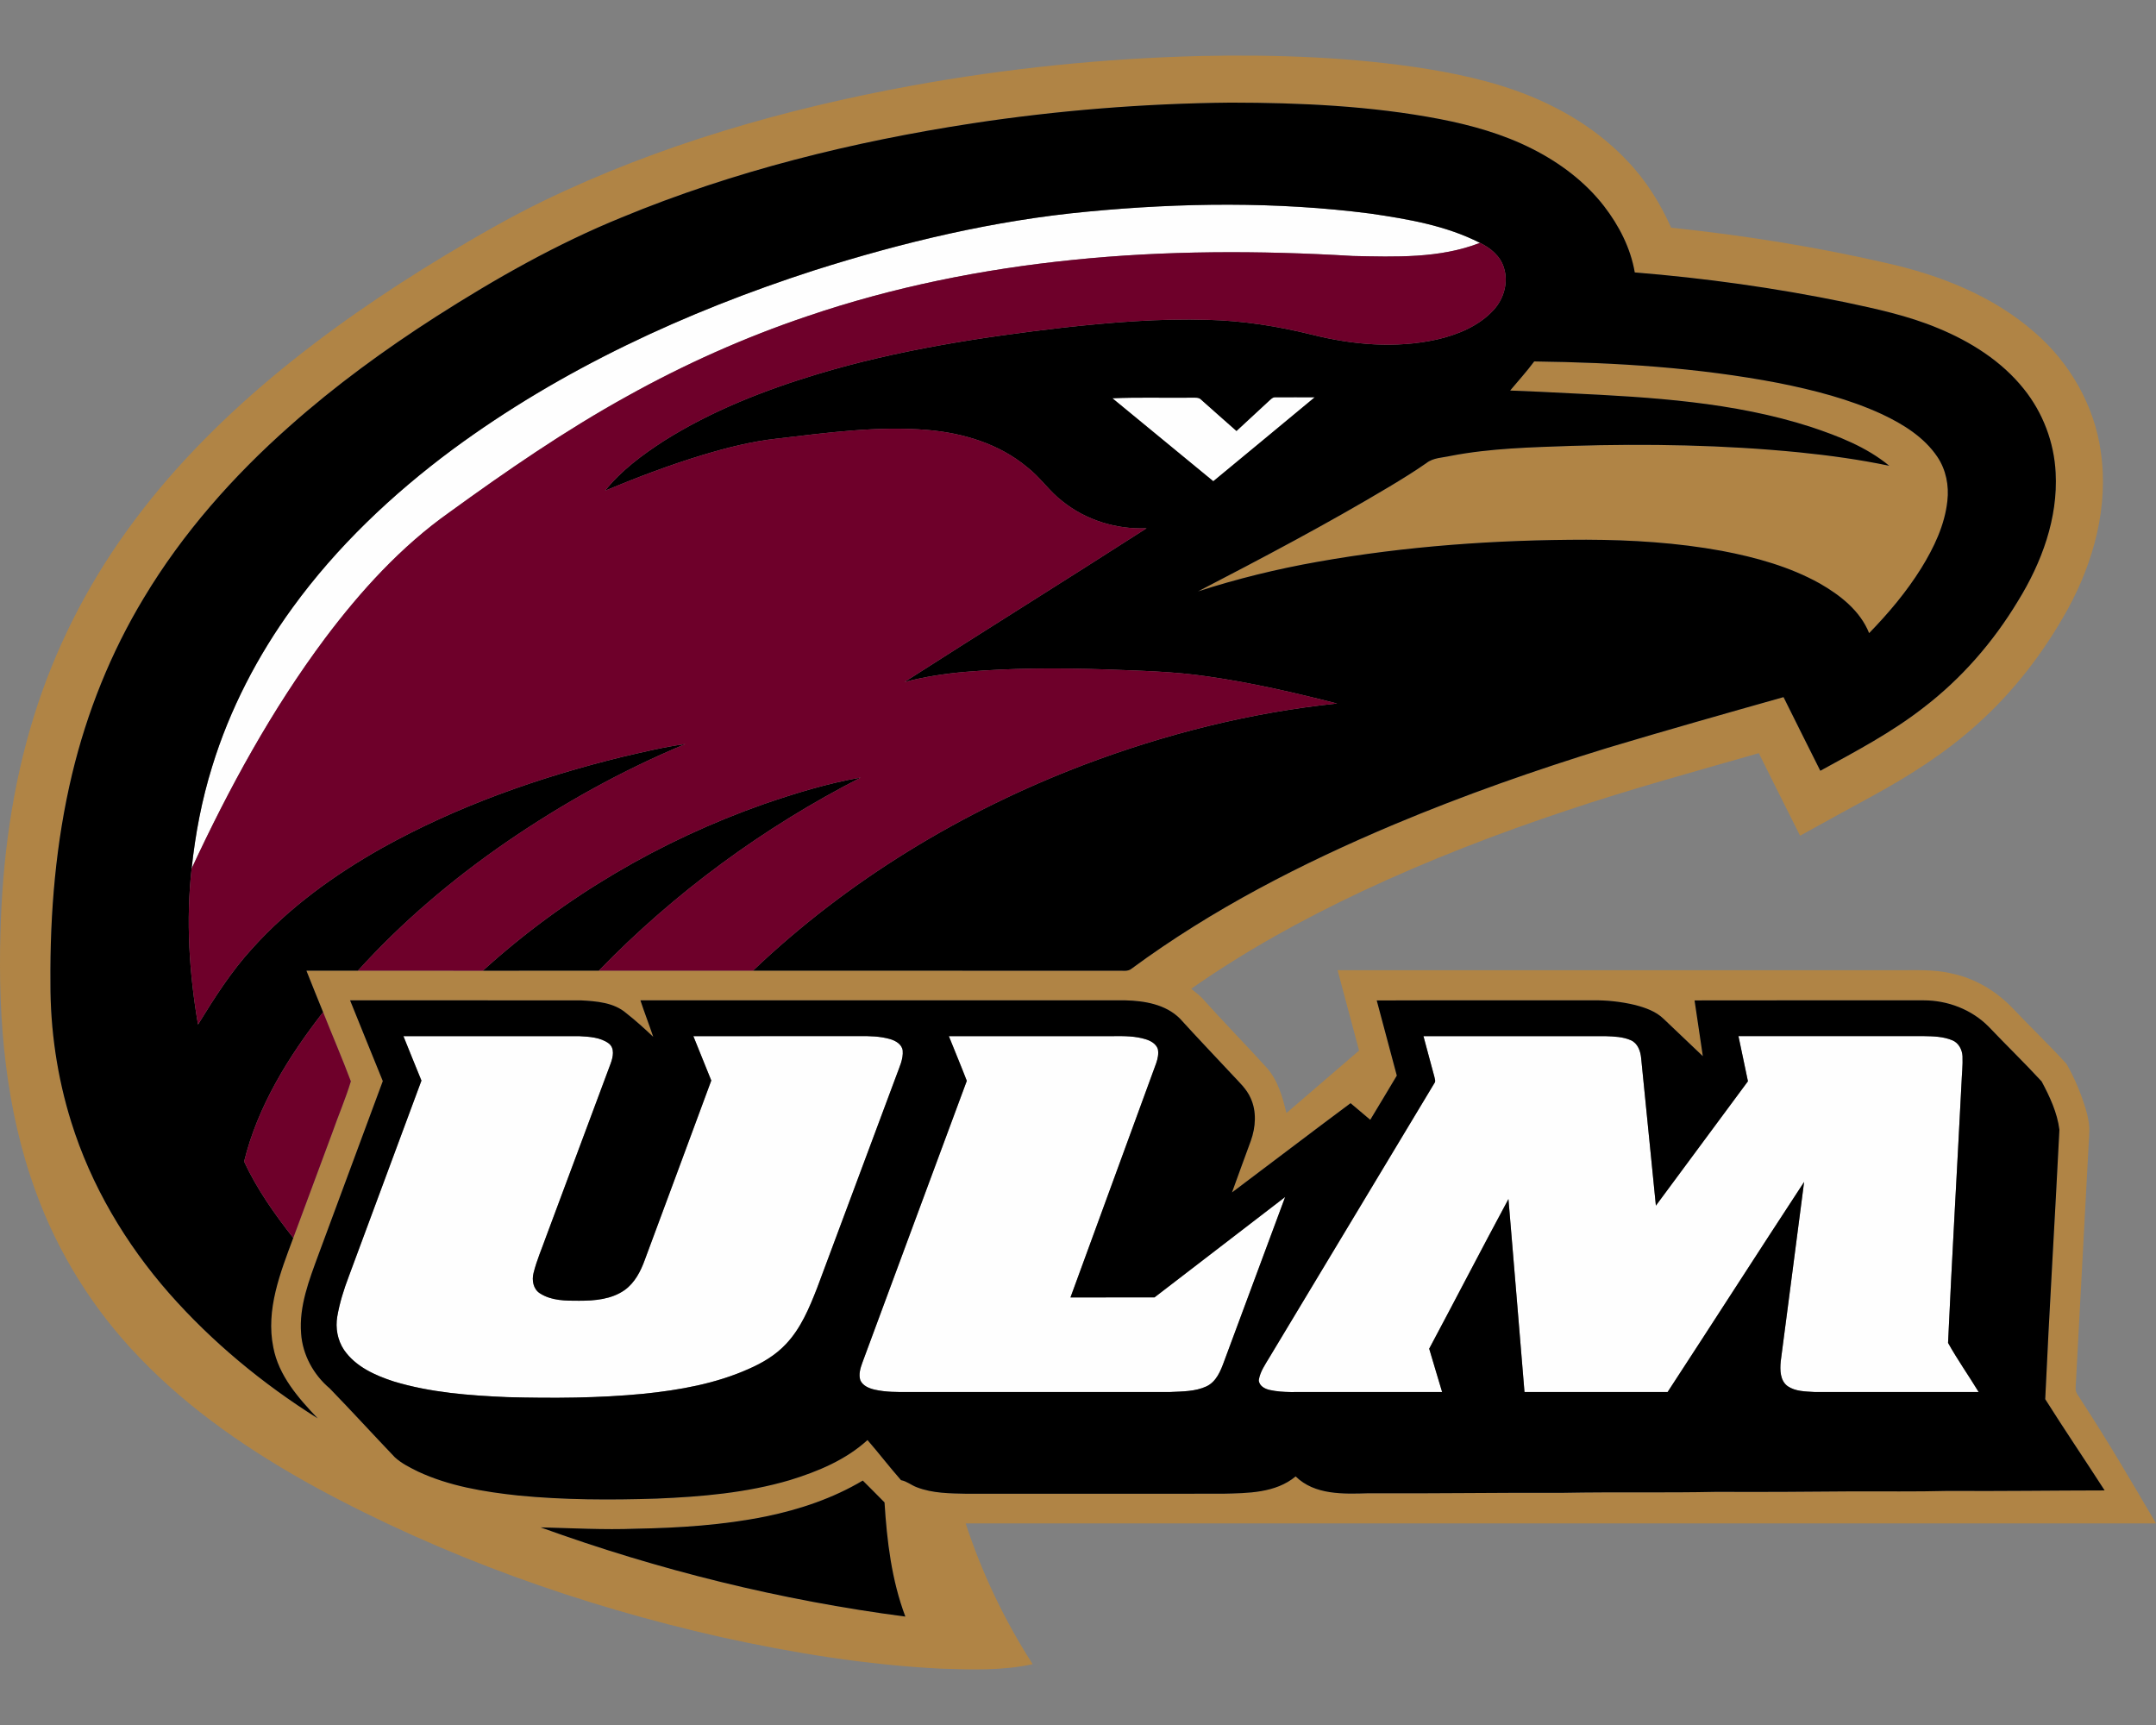 <?xml version="1.0" encoding="utf-8"?>
<svg xmlns="http://www.w3.org/2000/svg" height="1600px" style="shape-rendering:geometricPrecision; text-rendering:geometricPrecision; image-rendering:optimizeQuality; fill-rule:evenodd; clip-rule:evenodd" version="1.1" viewBox="0 0 2000 1600" width="2000px">
 <rect x="0" y="0" width="2000" height="1600" fill="#808080" stroke="none"/>
 <defs>
  <style type="text/css">
   
    .fil2 {fill:black;fill-rule:nonzero}
    .fil3 {fill:#6E002A;fill-rule:nonzero}
    .fil1 {fill:#B08445;fill-rule:nonzero}
    .fil0 {fill:#FEFEFE;fill-rule:nonzero}
   
  </style>
 </defs>
 <g id="Capa_x0020_1">
  
  <g id="Louisville_x0020_Cardinals.cdr">
   <path class="fil0" d="M1008.92 196.28c87.13,-8.32 175.3,-9.4 262.23,1.8 34.73,5.08 70.17,11.07 101.73,27.19 -37.4,14.57 -78.46,12.98 -117.87,12.16 -86.69,-5.17 -173.83,-5.19 -260.27,3.7 -83.58,8.51 -166.52,25.12 -246.1,52.27 -57.79,19.47 -113.71,44.5 -167,74.18 -57.47,31.75 -111.61,69.08 -164.71,107.58 -44.98,31.8 -82.4,73.03 -115.37,116.87 -49.36,66.09 -89.03,138.86 -123.77,213.53 3.37,-32.03 9.45,-63.8 19.03,-94.58 16.23,-52.89 42.05,-102.64 74.55,-147.33 41.09,-56.56 92.37,-105.12 148.37,-146.69 100.99,-74.52 216.36,-127.69 335.44,-166.18 82.56,-26.21 167.37,-46.41 253.74,-54.5zm311.53 764.76c56.27,0.02 112.55,-0.02 168.83,0.02 7.93,0.31 16.21,0.54 23.58,3.79 6.45,2.86 8.96,10.14 9.56,16.7 4.56,45.57 9.15,91.14 13.66,136.71 28.43,-38.46 56.9,-76.91 85.38,-115.35 -2.99,-13.96 -5.93,-27.92 -8.79,-41.89 57.26,0.04 114.51,0.04 171.77,0 9.03,0.16 18.41,0.37 26.85,3.98 5.73,2.45 8.89,8.63 9.22,14.64 0.38,8.42 -0.65,16.82 -0.94,25.24 -4.06,80.23 -8.81,160.45 -12.46,240.68 8.68,15.58 19.09,30.3 28.4,45.61 -50.84,-0.02 -101.67,0.03 -152.52,-0.04 -8.33,-0.54 -17.41,-0.47 -24.59,-5.34 -7.22,-5.16 -7.27,-15.08 -6.53,-23.03 7.18,-55.49 14.61,-110.96 21.71,-166.47 -42.48,64.78 -84.28,130.02 -126.64,194.88 -44.26,0 -88.5,-0.02 -132.75,0 -4.86,-59.67 -9.94,-119.34 -14.88,-179.01 -24.84,46.1 -48.86,92.63 -73.52,138.81 3.9,13.42 8.04,26.76 12,40.18 -40.38,0.03 -80.77,0 -121.15,0.02 -12.89,-0.25 -25.97,0.9 -38.66,-1.89 -4.64,-1 -10,-3.77 -10.28,-9.14 1.2,-7.84 5.92,-14.44 9.88,-21.1 51.02,-84.78 101.99,-169.6 153.03,-254.37 1.45,-1.78 0.26,-4.07 -0.03,-5.99 -3.46,-12.52 -6.69,-25.12 -10.13,-37.64zm-440.26 0c51,0 102.02,0.02 153.05,0 9.9,-0.11 20.03,-0.05 29.58,2.92 4.67,1.43 9.58,4.15 11.25,9.06 0.91,4.42 -0.1,8.94 -1.53,13.14 -26.57,72.38 -52.95,144.85 -79.51,217.23 25.97,-0.01 51.94,0.02 77.93,-0.01 40.39,-31.08 80.75,-62.15 121.21,-93.14 -18.88,50.78 -37.77,101.56 -56.58,152.35 -3.25,8.94 -7.21,18.93 -16.36,23.3 -10.43,4.87 -22.26,4.66 -33.51,5.24 -80.96,0.07 -161.92,0 -242.86,0.04 -10.51,0.03 -21.17,0.12 -31.47,-2.21 -5.21,-1.22 -10.94,-3.52 -13.3,-8.69 -1.81,-5.51 0.06,-11.34 1.94,-16.53 32.3,-87.07 64.45,-174.18 96.82,-261.22 -5.36,-13.9 -11.14,-27.65 -16.66,-41.48zm-505.97 0c54.36,0.02 108.73,-0.04 163.09,0.02 9.36,0.56 19.6,1.01 27.42,6.77 5.73,4.51 3.95,12.54 1.8,18.47 -19.93,53.39 -39.79,106.81 -59.74,160.2 -4.03,11.41 -8.94,22.54 -11.85,34.29 -1.72,6.71 -0.28,14.9 5.92,18.83 10.69,6.93 24.07,6.92 36.34,6.87 14.5,0.03 30.08,-1.31 42.28,-9.93 9.38,-6.76 14.86,-17.41 18.69,-28.05 20.57,-55.42 41.18,-110.83 61.64,-166.28 -5.54,-13.73 -11.15,-27.43 -16.63,-41.17 51.42,-0.06 102.86,0.01 154.3,-0.04 9.47,-0.12 19.09,0.18 28.26,2.78 5.12,1.54 10.85,4.73 11.64,10.58 0.7,8 -3.08,15.41 -5.7,22.76 -24.59,65.92 -49.18,131.86 -73.8,197.8 -7.21,18.39 -15.03,37.26 -28.85,51.79 -9.57,10.24 -21.83,17.48 -34.59,23.04 -30.63,13.66 -64.03,19.58 -97.22,22.99 -42.01,4.08 -84.29,4.24 -126.46,3.14 -35.48,-1.52 -71.35,-4.21 -105.5,-14.55 -17.36,-5.64 -35.35,-13.7 -46.08,-29.19 -6.08,-9.05 -8.14,-20.45 -6.3,-31.12 2.21,-12.69 6.07,-25.03 10.65,-37.05 22.5,-60.56 44.89,-121.15 67.42,-181.69 -5.66,-13.73 -11.14,-27.52 -16.73,-41.26zm657.71 -591.63c24.27,-1.06 48.61,-0.23 72.9,-0.54 3.29,0.14 7.23,-0.75 9.7,2.1 10.77,9.66 21.67,19.18 32.5,28.78 9.92,-9.19 19.86,-18.36 29.77,-27.56 1.92,-1.63 3.75,-4.04 6.6,-3.69 12.07,-0.12 24.14,0 36.21,-0.01 -31.27,26.09 -62.76,51.89 -94.1,77.88 -31.23,-25.62 -62.34,-51.35 -93.58,-76.96z"/>
   <path class="fil1" d="M846.09 79.39c88.3,-16.04 177.85,-25.21 267.58,-27.46 70.66,-1.47 141.69,1.01 211.58,12.23 36.4,6.04 72.7,14.69 106.3,30.23 29,13.28 55.95,31.43 77.85,54.71 17.3,17.97 30.71,39.35 40.82,62.08 67.5,7.11 134.66,17.78 200.79,33.06 49.03,11.09 97.57,30.24 135.87,63.58 32.95,28.21 56.02,68.19 61.93,111.36 7.33,50.39 -6.5,101.79 -30.71,145.88 -21.99,39.74 -50.01,76.3 -83.88,106.62 -29.29,26.53 -62.84,47.82 -97.43,66.71 -22.36,12.19 -44.7,24.4 -66.95,36.76 -12.84,-25.48 -25.59,-51.02 -38.29,-76.57 -59.16,16.96 -118.58,33.19 -176.96,52.75 -65.11,21.67 -129.31,46.34 -191.44,75.56 -54.95,25.91 -108.38,55.35 -158.16,90.25 3.49,2.76 7.04,5.49 10.18,8.67 19.53,21.85 40.11,42.74 59.79,64.43 10.48,11.76 14.78,27.18 18.38,42.15 22.48,-19.3 44.91,-38.69 67.4,-57.95 -6.67,-24.84 -13.31,-49.68 -19.93,-74.54 172.42,-0.01 344.84,0 517.26,0 17.57,0.18 35.4,-1.13 52.66,3.11 21.64,4.54 41.29,16.39 56.47,32.32 16.37,17.39 33.76,33.81 49.8,51.51 7.54,13.17 13.43,27.39 17.85,41.94 2.18,7.31 3.69,14.95 3.21,22.63 -4.21,78.62 -8.42,157.22 -12.63,235.83 -0.45,4.76 3.45,8.28 5.56,12.19 24.24,37.08 46.62,75.33 69.01,113.57 -368.08,0 -736.15,0 -1104.21,0 15.04,45.94 36.01,89.94 62.16,130.58 -27.95,6.1 -56.82,5.12 -85.22,4.16 -68.65,-3.44 -136.71,-14.45 -203.77,-29.24 -130.72,-29.49 -258.25,-74.95 -376.14,-138.99 -59.59,-32.71 -116.71,-71.38 -163.84,-120.78 -42.18,-43.69 -75.11,-96.28 -95.8,-153.4 -27.97,-76.21 -35.04,-158.37 -32.79,-239 1.68,-68.14 10.69,-136.45 31,-201.67 19.08,-61.7 48.56,-120.07 86.34,-172.42 38.31,-53.36 84.67,-100.52 134.94,-142.64 50.11,-41.85 104.12,-78.88 159.98,-112.62 29.74,-17.85 59.82,-35.23 91.04,-50.41 108.06,-52.35 224.52,-85.64 342.4,-107.18zm577.11 255.86c75.83,0.97 151.93,5.67 226.52,19.98 32.83,6.58 65.64,14.91 96.15,28.98 19.6,9.24 38.97,21.2 51.3,39.49 8.02,11.91 10.97,26.72 9.31,40.89 -2.42,22.5 -12.47,43.37 -24.22,62.41 -13.66,21.92 -30.38,41.78 -48.37,60.26 -8.31,-20.79 -26.81,-35.19 -45.68,-46.01 -28.08,-15.68 -59.49,-24.31 -90.93,-30.3 -41.41,-7.6 -83.6,-10.19 -125.66,-10.34 -83.58,0.03 -167.37,5.85 -249.72,20.56 -37.44,6.62 -74.43,15.72 -110.6,27.38 59.94,-31.07 119.73,-62.58 177.7,-97.24 11.55,-6.96 23.08,-14.02 34.15,-21.76 6.41,-5.1 15.01,-4.96 22.66,-6.72 36.91,-7.13 74.56,-7.9 111.98,-9.26 70.5,-2.18 141.19,-0.93 211.39,6.01 27.98,2.84 55.87,6.67 83.4,12.45 -21.12,-17.45 -47.16,-27.51 -72.87,-36.09 -71.67,-23.05 -147.42,-27.51 -222.11,-31.1 -18.9,-0.93 -37.8,-1.96 -56.72,-2.61 7.48,-8.96 15.37,-17.59 22.32,-26.98zm-521.18 -220.86c-111.11,17.03 -221.18,44.19 -325.22,87.23 -60.47,24.6 -117.41,56.95 -172.33,92.05 -47.56,30.55 -93.41,63.92 -135.7,101.51 -52.42,46.35 -99.39,99.44 -135.44,159.57 -30.51,50.5 -52.7,105.91 -66.44,163.27 -15.16,63.3 -20.6,128.63 -20.09,193.62 -0.17,43.69 6.29,87.44 19.32,129.15 18.3,58.67 50.27,112.6 90.72,158.69 39.86,45.26 86.87,84.04 137.87,116.1 -17.9,-18.83 -36.24,-39.56 -41.19,-65.95 -7.11,-34.93 6.55,-69.26 18.54,-101.45 12.15,-32.7 24.28,-65.41 36.41,-98.11 5.51,-15.76 12.21,-31.16 17,-47.11 -8.09,-21.56 -17.26,-42.74 -25.75,-64.17 -5.15,-12.83 -10.44,-25.58 -15.47,-38.45 15.93,-0.02 31.86,0.04 47.79,-0.02 38.62,0.06 77.24,-0.01 115.87,0.04 35.86,-0.05 71.74,0.03 107.62,-0.04 47.65,0.04 95.32,0.06 142.98,-0.01 112.74,0.1 225.47,-0.04 338.2,0.07 4.33,-0.32 9.36,1.15 13.03,-1.93 74.8,-55.16 158.06,-97.78 243.53,-133.76 64.68,-27.14 130.95,-50.41 197.97,-71.02 54.25,-16.26 108.73,-31.69 163.24,-47.07 11.27,22.81 22.73,45.53 34.12,68.31 32.73,-17.92 65.99,-35.41 95.53,-58.43 35.33,-26.97 64.94,-61.04 87.85,-99.07 21.93,-35.48 37.21,-76.72 34.92,-118.95 -1.38,-28.11 -11.79,-55.63 -29.41,-77.57 -20.61,-25.89 -49.42,-44 -79.72,-56.49 -27.74,-11.6 -57.24,-17.92 -86.55,-24.14 -64.26,-13.21 -129.36,-22.27 -194.74,-27.58 -3.84,-22.53 -14.59,-43.42 -28.46,-61.41 -17.64,-22.8 -41.25,-40.44 -66.88,-53.33 -26.84,-13.59 -56.07,-21.77 -85.5,-27.51 -63.88,-12.25 -129.13,-15.16 -194.04,-15.25 -80.17,0.78 -160.29,7.2 -239.58,19.21zm-577.27 813.44c10.13,24.96 20.16,49.98 30.36,74.9 -19.86,53.75 -39.82,107.44 -59.75,161.17 -8.56,23.32 -18.03,47.56 -16.04,72.89 1.33,19.79 11.51,38.38 26.62,51.06 20.4,21.04 40.16,42.7 60.4,63.89 6.19,5.64 13.82,9.38 21.26,13.1 29.14,13.61 61.29,18.88 93.05,22.29 42.6,4.16 85.48,4.24 128.24,2.88 41.71,-1.71 83.81,-5.31 124.02,-17.22 25.83,-7.97 51.63,-18.66 71.82,-37.1 10.6,12.21 20.44,25.08 31.13,37.22 5.29,0.96 9.48,4.63 14.44,6.5 14.87,5.8 31.08,5.75 46.78,6.1 79.16,-0.06 158.32,0.05 237.48,-0.06 23.02,-0.52 48.65,-0.5 67.35,-16.03 17.66,17.36 44.3,16.31 67.24,15.63 60.55,0.32 121.09,-0.66 181.65,-0.44 47.16,-0.9 94.36,0.14 141.54,-0.89 41.32,0.18 82.65,-0.01 123.98,-0.42 30.29,-0.15 60.57,0.39 90.86,-0.45 48.4,0.33 96.79,-0.38 145.17,-0.44 -18.22,-28.31 -37.17,-56.17 -55.11,-84.64 3.78,-83.3 9.02,-166.6 13.16,-249.9 -1.98,-15.88 -9.02,-30.85 -16.49,-44.81 -15.92,-17.31 -32.86,-33.66 -49.05,-50.69 -15.76,-16.01 -38.11,-24.54 -60.45,-24.52 -70.82,0.05 -141.65,-0.1 -212.46,0.07 2.57,17.24 5.16,34.48 7.69,51.72 -12.12,-11.53 -24.25,-23.06 -36.37,-34.58 -7.11,-6.97 -16.84,-10.33 -26.27,-12.84 -13.12,-3.16 -26.65,-4.6 -40.14,-4.39 -66.58,0.13 -133.15,-0.14 -199.73,0.13 6.22,23.23 12.35,46.48 18.62,69.69 -8.13,13.71 -16.42,27.34 -24.63,41.01 -6.13,-5.12 -12.18,-10.3 -18.27,-15.42 -36.84,27.37 -73.28,55.28 -110.01,82.81 5.69,-16 11.69,-31.91 17.47,-47.88 4.54,-12.7 5.59,-27.32 -0.23,-39.79 -3.67,-8.38 -10.58,-14.58 -16.65,-21.19 -16.29,-17.48 -32.83,-34.75 -48.9,-52.45 -13.23,-13.2 -32.84,-16.47 -50.78,-16.89 -149.89,0 -299.79,0.02 -449.67,-0.02 3.74,11.37 8.09,22.5 11.89,33.86 -8.08,-7.64 -16.31,-15.11 -25.06,-21.96 -11.46,-9.87 -27.37,-11.04 -41.8,-11.84 -71.46,-0.09 -142.92,0 -214.36,-0.06zm385.68 478.74c-39.71,8.04 -80.28,10.64 -120.7,11.37 -29.4,1.14 -58.8,-0.51 -88.18,-1.24 109.35,39.6 222.95,67.67 338.29,82.74 -12.75,-33.8 -17.1,-70.07 -19.32,-105.9 -6.65,-6.83 -13.45,-13.5 -20.16,-20.26 -27.65,16.45 -58.53,26.83 -89.93,33.29z"/>
   <path class="fil2" d="M902.02 114.39c79.29,-12.01 159.41,-18.43 239.58,-19.21 64.91,0.09 130.16,3 194.04,15.25 29.43,5.74 58.66,13.92 85.5,27.51 25.63,12.89 49.24,30.53 66.88,53.33 13.87,17.99 24.62,38.88 28.46,61.41 65.38,5.31 130.48,14.37 194.74,27.58 29.31,6.22 58.81,12.54 86.55,24.14 30.3,12.49 59.11,30.6 79.72,56.49 17.62,21.94 28.03,49.46 29.41,77.57 2.29,42.23 -12.99,83.47 -34.92,118.95 -22.91,38.03 -52.52,72.1 -87.85,99.07 -29.54,23.02 -62.8,40.51 -95.53,58.43 -11.39,-22.78 -22.85,-45.5 -34.12,-68.31 -54.51,15.38 -108.99,30.81 -163.24,47.07 -67.02,20.61 -133.29,43.88 -197.97,71.02 -85.47,35.98 -168.73,78.6 -243.53,133.76 -3.67,3.08 -8.7,1.61 -13.03,1.93 -112.73,-0.11 -225.46,0.03 -338.2,-0.07 87.86,-83.78 193.71,-147.83 307,-190.94 75.5,-28.57 154.45,-48.5 234.8,-56.84 -39.44,-10.09 -79.2,-19.26 -119.51,-25.03 -31.88,-4.8 -64.16,-5.38 -96.3,-6.63 -43.06,-1.35 -86.23,-1.36 -129.18,2.34 -19.01,1.66 -37.93,4.51 -56.35,9.43 74.65,-47.89 150,-94.71 224.62,-142.65 -27.84,1.18 -56.12,-7.44 -77.92,-24.96 -12.26,-9.3 -20.78,-22.48 -32.99,-31.83 -25.78,-21.52 -59.2,-31.58 -92.21,-34.39 -46.76,-3.86 -93.49,2.6 -139.84,8.03 -23.41,2.57 -46.31,8.42 -68.81,15.18 -30.76,9.31 -60.85,20.74 -90.51,33.1 14.97,-18.79 34.57,-33.22 54.58,-46.2 44.02,-27.74 92.84,-46.91 142.48,-61.92 74.12,-22.32 150.88,-34.18 227.62,-43.09 44.66,-4.93 89.6,-8.59 134.58,-7.25 32.59,0.81 64.92,5.92 96.54,13.77 37.69,9.45 77.59,12.92 115.81,4.48 19.37,-4.48 38.93,-12.47 52.61,-27.4 9.59,-10.41 13.92,-25.75 9.48,-39.42 -3.25,-10.64 -12.42,-18.15 -22.13,-22.82 -31.56,-16.12 -67,-22.11 -101.73,-27.19 -86.93,-11.2 -175.1,-10.12 -262.23,-1.8 -86.37,8.09 -171.18,28.29 -253.74,54.5 -119.08,38.49 -234.45,91.66 -335.44,166.18 -56,41.57 -107.28,90.13 -148.37,146.69 -32.5,44.69 -58.32,94.44 -74.55,147.33 -9.58,30.78 -15.66,62.55 -19.03,94.58 -5.44,48.16 -2.24,97.07 5.9,144.75 15.2,-24.73 30.86,-49.41 50.57,-70.86 34.07,-37.83 75.89,-68.02 120.12,-92.91 69.71,-38.86 145.64,-65.59 222.98,-84.55 19.37,-4.46 38.73,-9.23 58.45,-11.88 -58.48,24.29 -114.08,55.26 -166.25,91.07 -50.03,34.48 -96.74,74.04 -137.52,119.14 -15.93,0.06 -31.86,0 -47.79,0.02 5.03,12.87 10.32,25.62 15.47,38.45 -32.15,41.36 -60.7,87.26 -73.27,138.58 11.81,25.48 28.24,48.77 45.61,70.81 -11.99,32.19 -25.65,66.52 -18.54,101.45 4.95,26.39 23.29,47.12 41.19,65.95 -51,-32.06 -98.01,-70.84 -137.87,-116.1 -40.45,-46.09 -72.42,-100.02 -90.72,-158.69 -13.03,-41.71 -19.49,-85.46 -19.32,-129.15 -0.51,-64.99 4.93,-130.32 20.09,-193.62 13.74,-57.36 35.93,-112.77 66.44,-163.27 36.05,-60.13 83.02,-113.22 135.44,-159.57 42.29,-37.59 88.14,-70.96 135.7,-101.51 54.92,-35.1 111.86,-67.45 172.33,-92.05 104.04,-43.04 214.11,-70.2 325.22,-87.23zm-191.59 1292.18c31.4,-6.46 62.28,-16.84 89.93,-33.29 6.71,6.76 13.51,13.43 20.16,20.26 2.22,35.83 6.57,72.1 19.32,105.9 -115.34,-15.07 -228.94,-43.14 -338.29,-82.74 29.38,0.73 58.78,2.38 88.18,1.24 40.42,-0.73 80.99,-3.33 120.7,-11.37zm-385.68 -478.74c71.44,0.06 142.9,-0.03 214.36,0.06 14.43,0.8 30.34,1.97 41.8,11.84 8.75,6.85 16.98,14.32 25.06,21.96 -3.8,-11.36 -8.15,-22.49 -11.89,-33.86 149.88,0.04 299.78,0.02 449.67,0.02 17.94,0.42 37.55,3.69 50.78,16.89 16.07,17.7 32.61,34.97 48.9,52.45 6.07,6.61 12.98,12.81 16.65,21.19 5.82,12.47 4.77,27.09 0.23,39.79 -5.78,15.97 -11.78,31.88 -17.47,47.88 36.73,-27.53 73.17,-55.44 110.01,-82.81 6.09,5.12 12.14,10.3 18.27,15.42 8.21,-13.67 16.5,-27.3 24.63,-41.01 -6.27,-23.21 -12.4,-46.46 -18.62,-69.69 66.58,-0.27 133.15,0 199.73,-0.13 13.49,-0.21 27.02,1.23 40.14,4.39 9.43,2.51 19.16,5.87 26.27,12.84 12.12,11.52 24.25,23.05 36.37,34.58 -2.53,-17.24 -5.12,-34.48 -7.69,-51.72 70.81,-0.17 141.64,-0.02 212.46,-0.07 22.34,-0.02 44.69,8.51 60.45,24.52 16.19,17.03 33.13,33.38 49.05,50.69 7.47,13.96 14.51,28.93 16.49,44.81 -4.14,83.3 -9.38,166.6 -13.16,249.9 17.94,28.47 36.89,56.33 55.11,84.64 -48.38,0.06 -96.77,0.77 -145.17,0.44 -30.29,0.84 -60.57,0.3 -90.86,0.45 -41.33,0.41 -82.66,0.6 -123.98,0.42 -47.18,1.03 -94.38,-0.01 -141.54,0.89 -60.56,-0.22 -121.1,0.76 -181.65,0.44 -22.94,0.68 -49.58,1.73 -67.24,-15.63 -18.7,15.53 -44.33,15.51 -67.35,16.03 -79.16,0.11 -158.32,0 -237.48,0.06 -15.7,-0.35 -31.91,-0.3 -46.78,-6.1 -4.96,-1.87 -9.15,-5.54 -14.44,-6.5 -10.69,-12.14 -20.53,-25.01 -31.13,-37.22 -20.19,18.44 -45.99,29.13 -71.82,37.1 -40.21,11.91 -82.31,15.51 -124.02,17.22 -42.76,1.36 -85.64,1.28 -128.24,-2.88 -31.76,-3.41 -63.91,-8.68 -93.05,-22.29 -7.44,-3.72 -15.07,-7.46 -21.26,-13.1 -20.24,-21.19 -40,-42.85 -60.4,-63.89 -15.11,-12.68 -25.29,-31.27 -26.62,-51.06 -1.99,-25.33 7.48,-49.57 16.04,-72.89 19.93,-53.73 39.89,-107.42 59.75,-161.17 -10.2,-24.92 -20.23,-49.94 -30.36,-74.9zm49.47 33.21c5.59,13.74 11.07,27.53 16.73,41.26 -22.53,60.54 -44.92,121.13 -67.42,181.69 -4.58,12.02 -8.44,24.36 -10.65,37.05 -1.84,10.67 0.22,22.07 6.3,31.12 10.73,15.49 28.72,23.55 46.08,29.19 34.15,10.34 70.02,13.03 105.5,14.55 42.17,1.1 84.45,0.94 126.46,-3.14 33.19,-3.41 66.59,-9.33 97.22,-22.99 12.76,-5.56 25.02,-12.8 34.59,-23.04 13.82,-14.53 21.64,-33.4 28.85,-51.79 24.62,-65.94 49.21,-131.88 73.8,-197.8 2.62,-7.35 6.4,-14.76 5.7,-22.76 -0.79,-5.85 -6.52,-9.04 -11.64,-10.58 -9.17,-2.6 -18.79,-2.9 -28.26,-2.78 -51.44,0.05 -102.88,-0.02 -154.3,0.04 5.48,13.74 11.09,27.44 16.63,41.17 -20.46,55.45 -41.07,110.86 -61.64,166.28 -3.83,10.64 -9.31,21.29 -18.69,28.05 -12.2,8.62 -27.78,9.96 -42.28,9.93 -12.27,0.05 -25.65,0.06 -36.34,-6.87 -6.2,-3.93 -7.64,-12.12 -5.92,-18.83 2.91,-11.75 7.82,-22.88 11.85,-34.29 19.95,-53.39 39.81,-106.81 59.74,-160.2 2.15,-5.93 3.93,-13.96 -1.8,-18.47 -7.82,-5.76 -18.06,-6.21 -27.42,-6.77 -54.36,-0.06 -108.73,0 -163.09,-0.02zm505.97 0c5.52,13.83 11.3,27.58 16.66,41.48 -32.37,87.04 -64.52,174.15 -96.82,261.22 -1.88,5.19 -3.75,11.02 -1.94,16.53 2.36,5.17 8.09,7.47 13.3,8.69 10.3,2.33 20.96,2.24 31.47,2.21 80.94,-0.04 161.9,0.03 242.86,-0.04 11.25,-0.58 23.08,-0.37 33.51,-5.24 9.15,-4.37 13.11,-14.36 16.36,-23.3 18.81,-50.79 37.7,-101.57 56.58,-152.35 -40.46,30.99 -80.82,62.06 -121.21,93.14 -25.99,0.03 -51.96,0 -77.93,0.01 26.56,-72.38 52.94,-144.85 79.51,-217.23 1.43,-4.2 2.44,-8.72 1.53,-13.14 -1.67,-4.91 -6.58,-7.63 -11.25,-9.06 -9.55,-2.97 -19.68,-3.03 -29.58,-2.92 -51.03,0.02 -102.05,0 -153.05,0zm440.26 0c3.44,12.52 6.67,25.12 10.13,37.64 0.29,1.92 1.48,4.21 0.03,5.99 -51.04,84.77 -102.01,169.59 -153.03,254.37 -3.96,6.66 -8.68,13.26 -9.88,21.1 0.28,5.37 5.64,8.14 10.28,9.14 12.69,2.79 25.77,1.64 38.66,1.89 40.38,-0.02 80.77,0.01 121.15,-0.02 -3.96,-13.42 -8.1,-26.76 -12,-40.18 24.66,-46.18 48.68,-92.71 73.52,-138.81 4.94,59.67 10.02,119.34 14.88,179.01 44.25,-0.02 88.49,0 132.75,0 42.36,-64.86 84.16,-130.1 126.64,-194.88 -7.1,55.51 -14.53,110.98 -21.71,166.47 -0.74,7.95 -0.69,17.87 6.53,23.03 7.18,4.87 16.26,4.8 24.59,5.34 50.85,0.07 101.68,0.02 152.52,0.04 -9.31,-15.31 -19.72,-30.03 -28.4,-45.61 3.65,-80.23 8.4,-160.45 12.46,-240.68 0.29,-8.42 1.32,-16.82 0.94,-25.24 -0.33,-6.01 -3.49,-12.19 -9.22,-14.64 -8.44,-3.61 -17.82,-3.82 -26.85,-3.98 -57.26,0.04 -114.51,0.04 -171.77,0 2.86,13.97 5.8,27.93 8.79,41.89 -28.48,38.44 -56.95,76.89 -85.38,115.35 -4.51,-45.57 -9.1,-91.14 -13.66,-136.71 -0.6,-6.56 -3.11,-13.84 -9.56,-16.7 -7.37,-3.25 -15.65,-3.48 -23.58,-3.79 -56.28,-0.04 -112.56,0 -168.83,-0.02zm-611.89 -215.23c29.39,-10.11 59.26,-19.28 89.94,-24.61 -89.94,46.02 -172.63,106.53 -242.97,179.12 -35.88,0.07 -71.76,-0.01 -107.62,0.04 75.3,-68.39 164.77,-120.82 260.65,-154.55zm714.64 -410.56c-6.95,9.39 -14.84,18.02 -22.32,26.98 18.92,0.65 37.82,1.68 56.72,2.61 74.69,3.59 150.44,8.05 222.11,31.1 25.71,8.58 51.75,18.64 72.87,36.09 -27.53,-5.78 -55.42,-9.61 -83.4,-12.45 -70.2,-6.94 -140.89,-8.19 -211.39,-6.01 -37.42,1.36 -75.07,2.13 -111.98,9.26 -7.65,1.76 -16.25,1.62 -22.66,6.72 -11.07,7.74 -22.6,14.8 -34.15,21.76 -57.97,34.66 -117.76,66.17 -177.7,97.24 36.17,-11.66 73.16,-20.76 110.6,-27.38 82.35,-14.71 166.14,-20.53 249.72,-20.56 42.06,0.15 84.25,2.74 125.66,10.34 31.44,5.99 62.85,14.62 90.93,30.3 18.87,10.82 37.37,25.22 45.68,46.01 17.99,-18.48 34.71,-38.34 48.37,-60.26 11.75,-19.04 21.8,-39.91 24.22,-62.41 1.66,-14.17 -1.29,-28.98 -9.31,-40.89 -12.33,-18.29 -31.7,-30.25 -51.3,-39.49 -30.51,-14.07 -63.32,-22.4 -96.15,-28.98 -74.59,-14.31 -150.69,-19.01 -226.52,-19.98zm-391.27 34.16c31.24,25.61 62.35,51.34 93.58,76.96 31.34,-25.99 62.83,-51.79 94.1,-77.88 -12.07,0.01 -24.14,-0.11 -36.21,0.01 -2.85,-0.35 -4.68,2.06 -6.6,3.69 -9.91,9.2 -19.85,18.37 -29.77,27.56 -10.83,-9.6 -21.73,-19.12 -32.5,-28.78 -2.47,-2.85 -6.41,-1.96 -9.7,-2.1 -24.29,0.31 -48.63,-0.52 -72.9,0.54z"/>
   <path class="fil3" d="M1372.88 225.27c9.71,4.67 18.88,12.18 22.13,22.82 4.44,13.67 0.11,29.01 -9.48,39.42 -13.68,14.93 -33.24,22.92 -52.61,27.4 -38.22,8.44 -78.12,4.97 -115.81,-4.48 -31.62,-7.85 -63.95,-12.96 -96.54,-13.77 -44.98,-1.34 -89.92,2.32 -134.58,7.25 -76.74,8.91 -153.5,20.77 -227.62,43.09 -49.64,15.01 -98.46,34.18 -142.48,61.92 -20.01,12.98 -39.61,27.41 -54.58,46.2 29.66,-12.36 59.75,-23.79 90.51,-33.1 22.5,-6.76 45.4,-12.61 68.81,-15.18 46.35,-5.43 93.08,-11.89 139.84,-8.03 33.01,2.81 66.43,12.87 92.21,34.39 12.21,9.35 20.73,22.53 32.99,31.83 21.8,17.52 50.08,26.14 77.92,24.96 -74.62,47.94 -149.97,94.76 -224.62,142.65 18.42,-4.92 37.34,-7.77 56.35,-9.43 42.95,-3.7 86.12,-3.69 129.18,-2.34 32.14,1.25 64.42,1.83 96.3,6.63 40.31,5.77 80.07,14.94 119.51,25.03 -80.35,8.34 -159.3,28.27 -234.8,56.84 -113.29,43.11 -219.14,107.16 -307,190.94 -47.66,0.07 -95.33,0.05 -142.98,0.01 70.34,-72.59 153.03,-133.1 242.97,-179.12 -30.68,5.33 -60.55,14.5 -89.94,24.61 -95.88,33.73 -185.35,86.16 -260.65,154.55 -38.63,-0.05 -77.25,0.02 -115.87,-0.04 40.78,-45.1 87.49,-84.66 137.52,-119.14 52.17,-35.81 107.77,-66.78 166.25,-91.07 -19.72,2.65 -39.08,7.42 -58.45,11.88 -77.34,18.96 -153.27,45.69 -222.98,84.55 -44.23,24.89 -86.05,55.08 -120.12,92.91 -19.71,21.45 -35.37,46.13 -50.57,70.86 -8.14,-47.68 -11.34,-96.59 -5.9,-144.75 34.74,-74.67 74.41,-147.44 123.77,-213.53 32.97,-43.84 70.39,-85.07 115.37,-116.87 53.1,-38.5 107.24,-75.83 164.71,-107.58 53.29,-29.68 109.21,-54.71 167,-74.18 79.58,-27.15 162.52,-43.76 246.1,-52.27 86.44,-8.89 173.58,-8.87 260.27,-3.7 39.41,0.82 80.47,2.41 117.87,-12.16zm-1146.43 852.1c12.57,-51.32 41.12,-97.22 73.27,-138.58 8.49,21.43 17.66,42.61 25.75,64.17 -4.79,15.95 -11.49,31.35 -17,47.11 -12.13,32.7 -24.26,65.41 -36.41,98.11 -17.37,-22.04 -33.8,-45.33 -45.61,-70.81z"/>
  </g>
 </g>
</svg>
